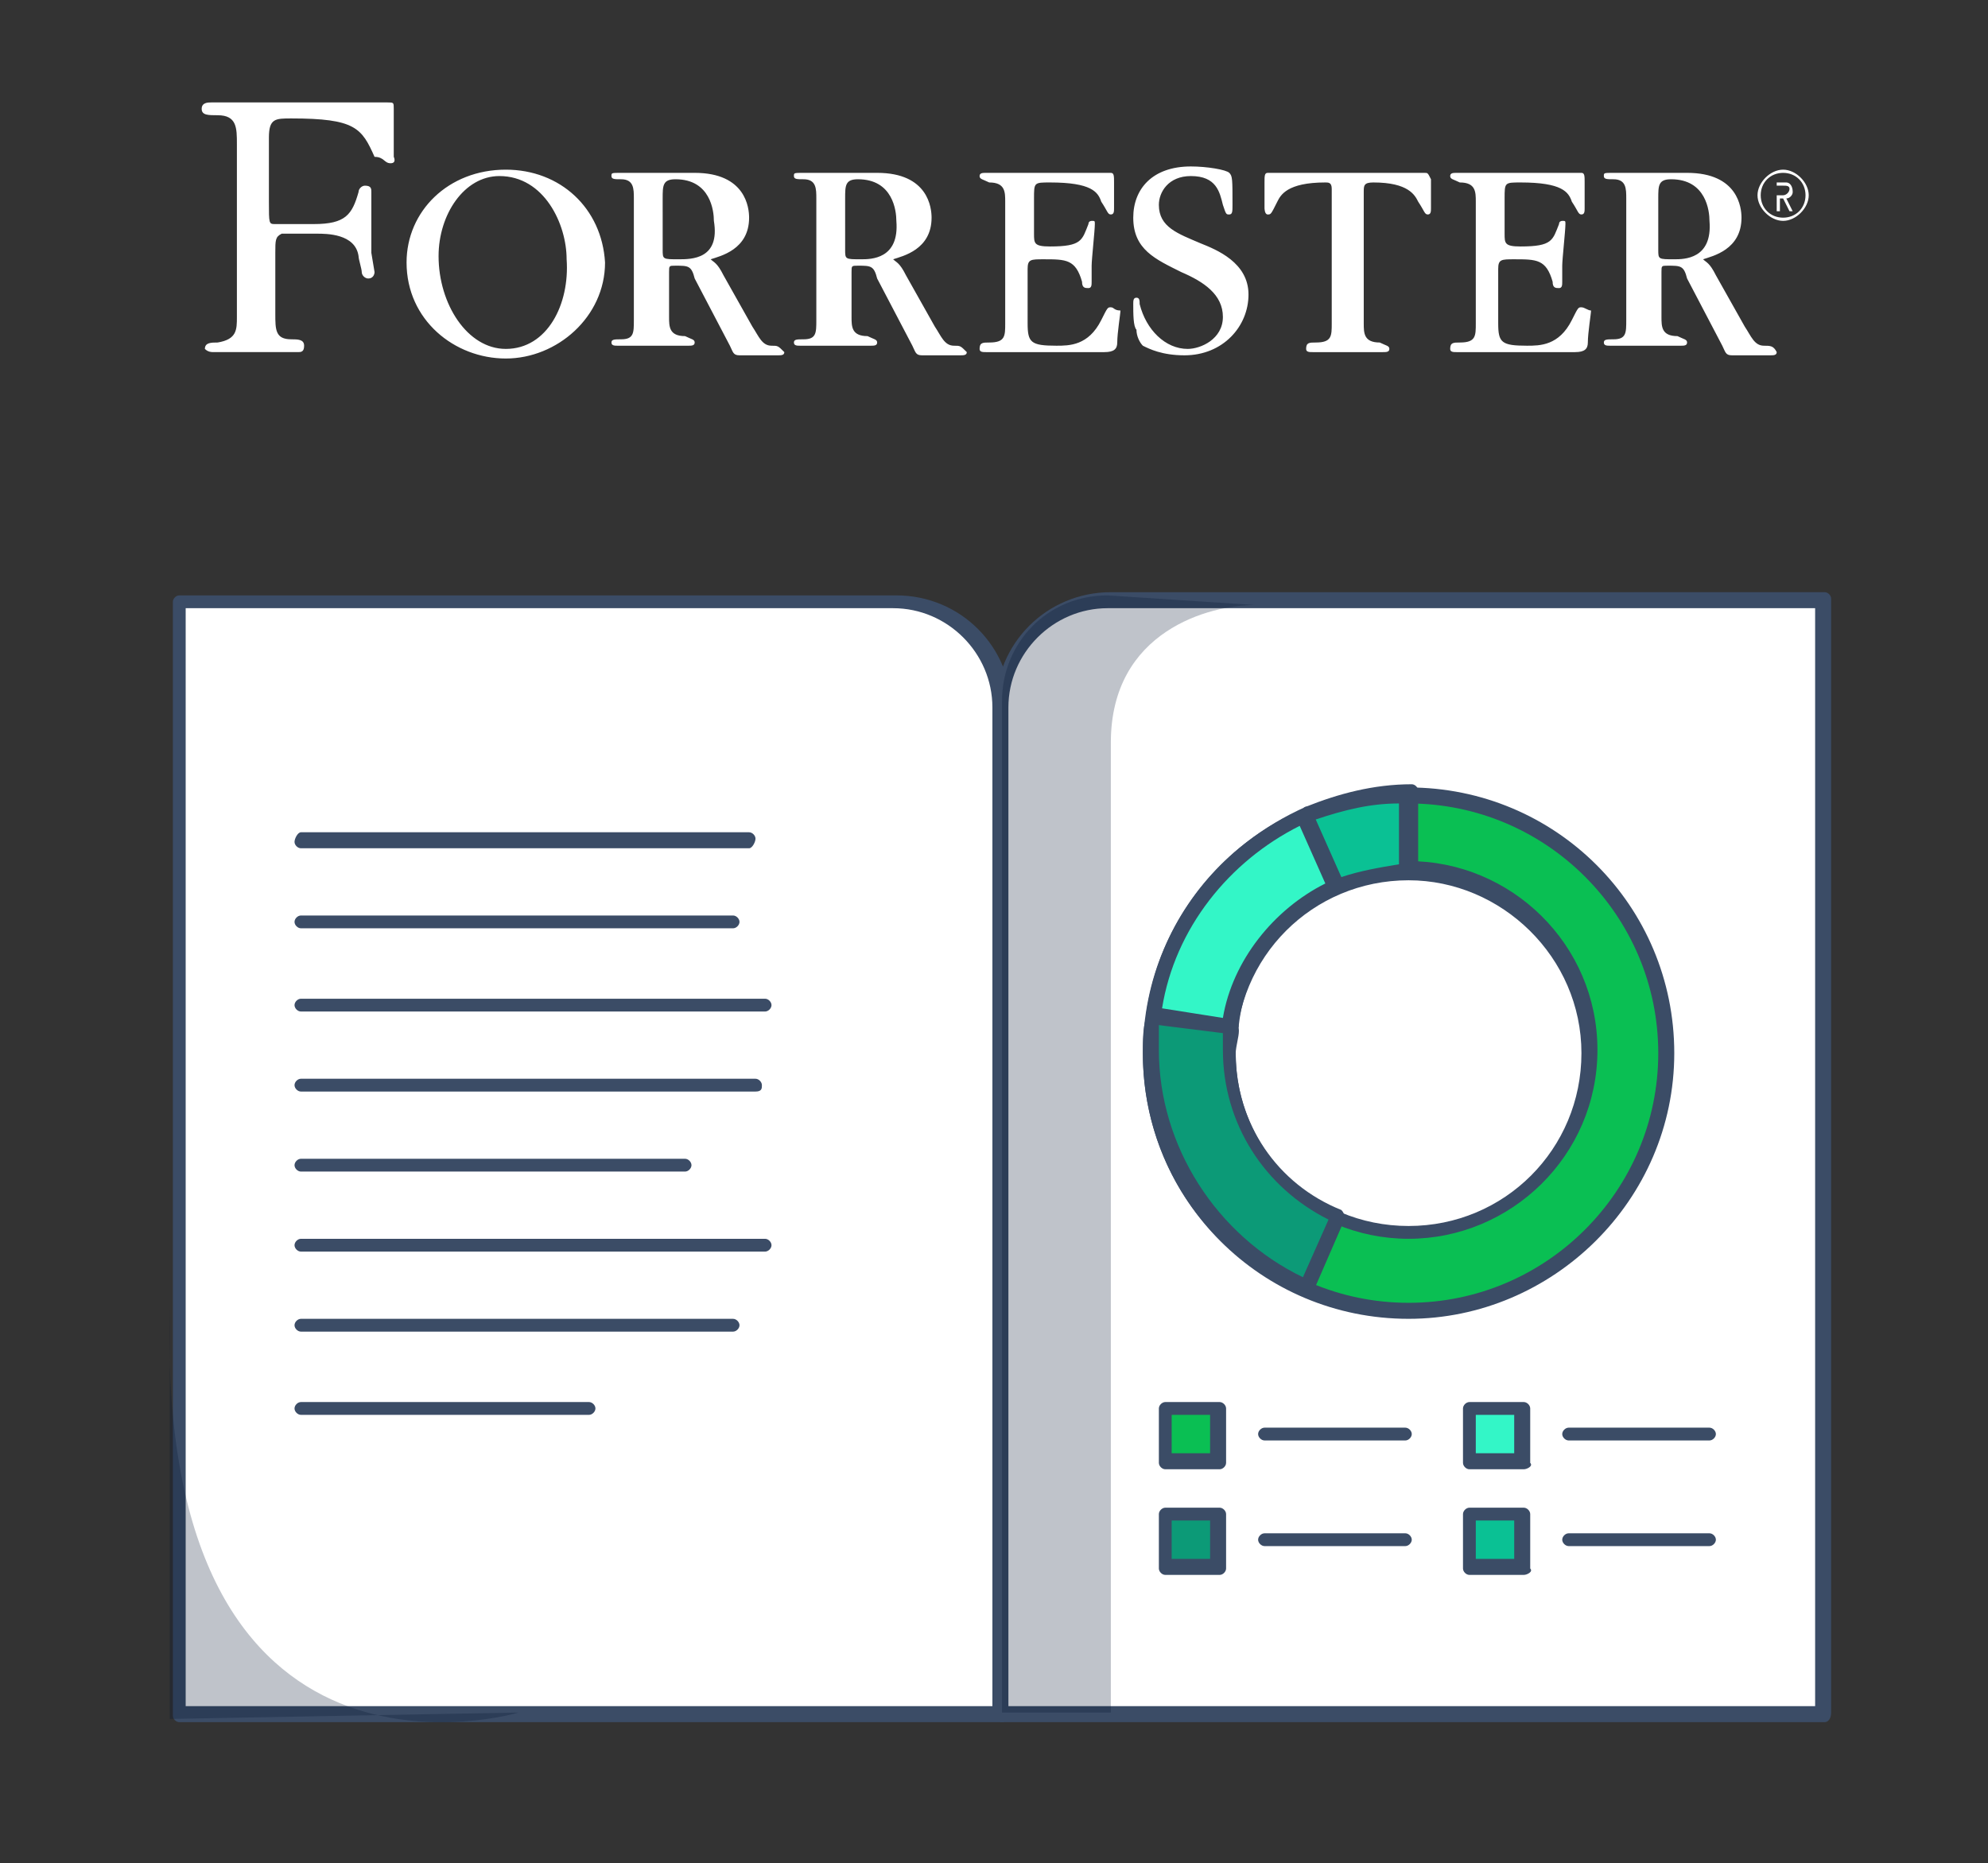 <svg xmlns="http://www.w3.org/2000/svg" xml:space="preserve" x="0" y="0" version="1.1" viewBox="0 0 62.1 58.2"><rect x="0" y="0" width="62.1" height="58.2" fill="#333333" stroke="none"/><path fill="#FFF" d="M31.3 53.6H5.6V18.8H28c1.8 0 3.3 1.5 3.3 3.3z"/><path fill="#3B4C66" d="M31.3 53.8H5.6c-.1 0-.2-.1-.2-.2V18.8c0-.1.1-.2.2-.2H28c2 0 3.6 1.6 3.6 3.6v31.5c-.1 0-.2.1-.3.1m-25.5-.5H31V22.1c0-1.7-1.4-3.1-3.1-3.1H5.8z"/><path fill="#FFF" d="M31.3 53.6H57V18.8H34.6c-1.8 0-3.3 1.5-3.3 3.3z"/><path fill="#3B4C66" d="M57 53.8H31.3c-.1 0-.2-.1-.2-.2V22.1c0-2 1.6-3.6 3.6-3.6H57c.1 0 .2.1.2.2v34.8c0 .2-.1.3-.2.3m-25.5-.5h25.2V19H34.6c-1.7 0-3.1 1.4-3.1 3.1z"/><path fill="#00112C" d="m34.6 18.6 4.6.3c-1.4 0-4.5.8-4.5 4.3v30.3h-3.4V21.9c0-1.8 1.4-3.3 3.3-3.3M16.2 53.5S4.9 56.9 5.3 40.9v12.8" opacity=".25"/><path fill="#0ABF53" d="M44 24.8c-4.4 0-8 3.6-8 8s3.6 8 8 8 8-3.6 8-8-3.6-8-8-8m0 13.7c-3.1 0-5.6-2.5-5.6-5.6s2.5-5.6 5.6-5.6 5.6 2.5 5.6 5.6-2.5 5.6-5.6 5.6"/><path fill="#3B4C66" d="M44 41.2c-4.6 0-8.3-3.7-8.3-8.3s3.7-8.3 8.3-8.3 8.3 3.7 8.3 8.3-3.8 8.3-8.3 8.3m0-16.1c-4.3 0-7.8 3.5-7.8 7.8s3.5 7.8 7.8 7.8 7.8-3.5 7.8-7.8-3.5-7.8-7.8-7.8m0 13.6c-3.2 0-5.9-2.6-5.9-5.9 0-3.2 2.6-5.9 5.9-5.9 3.2 0 5.9 2.6 5.9 5.9s-2.7 5.9-5.9 5.9m0-11.2c-3 0-5.4 2.4-5.4 5.4s2.4 5.4 5.4 5.4 5.4-2.4 5.4-5.4-2.5-5.4-5.4-5.4"/><path fill="#0C9A77" d="M41.8 38c-2-.9-3.4-2.9-3.4-5.2 0-.3 0-.5.1-.8l-2.5-.2c0 .4-.1.7-.1 1.1 0 3.3 2 6.2 4.9 7.4z"/><path fill="#3B4C66" d="M40.8 40.5s-.1 0 0 0c-3.2-1.3-5.1-4.3-5.1-7.6 0-.4 0-.8.1-1.1 0-.1 0-.1.1-.2.1 0 .1-.1.2 0l2.4.3c.1 0 .2.1.2.3s-.1.5-.1.7c0 2.2 1.3 4.1 3.3 4.9.1.1.1.2.1.3l-1 2.3s0 .1-.2.1c.1 0 0 0 0 0M36.2 32v.8c0 3 1.8 5.8 4.5 7.1l.8-1.8c-2-1-3.3-3-3.3-5.3v-.6z"/><path fill="#33F6C7" d="m36 31.8 2.4.3c.3-2 1.6-3.6 3.4-4.4l-.9-2.2c-2.6 1.1-4.5 3.4-4.9 6.3"/><path fill="#3B4C66" d="M38.4 32.3 36 32c-.1 0-.2-.1-.2-.3.4-2.9 2.3-5.3 5-6.5h.2c.1 0 .1.1.1.1l.9 2.2c.1.1 0 .3-.1.3-1.7.7-3 2.4-3.2 4.2 0 .1 0 .1-.1.2s-.1.1-.2.1m-2.1-.8 1.9.3c.3-1.8 1.6-3.4 3.2-4.2l-.8-1.8c-2.2 1.1-3.9 3.2-4.3 5.7"/><path fill="#0AC194" d="M41.8 27.7c.7-.3 1.4-.5 2.2-.5v-2.4c-1.1 0-2.2.2-3.2.6z"/><path fill="#3B4C66" d="M41.8 27.9q-.15 0 0 0c-.2 0-.2-.1-.2-.2l-.9-2.2c-.1-.1 0-.3.1-.3 1-.4 2.1-.7 3.3-.7.1 0 .2.1.2.2v2.4c0 .1-.1.2-.2.2-.9.2-1.6.3-2.3.6m-.7-2.3.8 1.8c.6-.2 1.2-.3 1.8-.4v-1.9c-.9 0-1.7.2-2.6.5"/><path fill="#0ABF53" d="M36.4 43.9H38.1V45.6H36.4z"/><path fill="#3B4C66" d="M38.1 45.9h-1.7c-.1 0-.2-.1-.2-.2V44c0-.1.1-.2.2-.2h1.7c.1 0 .2.1.2.2v1.7c0 .1-.1.2-.2.2m-1.5-.5h1.2v-1.2h-1.2zM43.9 45h-4.4c-.1 0-.2-.1-.2-.2s.1-.2.2-.2h4.4c.1 0 .2.1.2.2s-.1.2-.2.2"/><path fill="#0C9A77" d="M36.4 47.2H38.1V48.9H36.4z"/><path fill="#3B4C66" d="M38.1 49.2h-1.7c-.1 0-.2-.1-.2-.2v-1.7c0-.1.1-.2.2-.2h1.7c.1 0 .2.1.2.2V49c0 .1-.1.2-.2.2m-1.5-.5h1.2v-1.2h-1.2zM43.9 48.3h-4.4c-.1 0-.2-.1-.2-.2s.1-.2.2-.2h4.4c.1 0 .2.1.2.2s-.1.2-.2.2"/><path fill="#33F6C7" d="M45.9 43.9H47.6V45.6H45.9z"/><path fill="#3B4C66" d="M47.6 45.9h-1.7c-.1 0-.2-.1-.2-.2V44c0-.1.1-.2.2-.2h1.7c.1 0 .2.1.2.2v1.7c.1.1-.1.2-.2.2m-1.5-.5h1.2v-1.2h-1.2zM53.4 45H49c-.1 0-.2-.1-.2-.2s.1-.2.2-.2h4.4c.1 0 .2.1.2.2s-.1.2-.2.2"/><path fill="#0AC194" d="M45.9 47.2H47.6V48.9H45.9z"/><path fill="#3B4C66" d="M47.6 49.2h-1.7c-.1 0-.2-.1-.2-.2v-1.7c0-.1.1-.2.2-.2h1.7c.1 0 .2.1.2.2V49c.1.1-.1.2-.2.2m-1.5-.5h1.2v-1.2h-1.2zM53.4 48.3H49c-.1 0-.2-.1-.2-.2s.1-.2.2-.2h4.4c.1 0 .2.1.2.2s-.1.2-.2.2M23.4 26.5h-14c-.1 0-.2-.1-.2-.2s.1-.3.2-.3h14c.1 0 .2.1.2.2s-.1.3-.2.3M22.9 29H9.4c-.1 0-.2-.1-.2-.2s.1-.2.2-.2h13.5c.1 0 .2.1.2.2s-.1.2-.2.2M23.9 31.6H9.4c-.1 0-.2-.1-.2-.2s.1-.2.2-.2h14.5c.1 0 .2.1.2.2s-.1.2-.2.2M23.6 34.1H9.4c-.1 0-.2-.1-.2-.2s.1-.2.2-.2h14.2c.1 0 .2.1.2.2s0 .2-.2.2M21.4 36.6h-12c-.1 0-.2-.1-.2-.2s.1-.2.2-.2h12c.1 0 .2.1.2.2s-.1.2-.2.2M23.9 39.1H9.4c-.1 0-.2-.1-.2-.2s.1-.2.2-.2h14.5c.1 0 .2.1.2.2s-.1.2-.2.2M22.9 41.6H9.4c-.1 0-.2-.1-.2-.2s.1-.2.2-.2h13.5c.1 0 .2.1.2.2s-.1.2-.2.2M18.4 44.2h-9c-.1 0-.2-.1-.2-.2s.1-.2.2-.2h9c.1 0 .2.1.2.2s-.1.2-.2.2"/><path fill="#FFF" d="M55.7 6.9c-.4 0-.8-.4-.8-.8s.4-.8.8-.8.8.4.8.8-.4.8-.8.8m0-1.5c-.4 0-.7.3-.7.7s.3.7.7.7.7-.3.7-.7-.3-.7-.7-.7m.2 1.2-.2-.4h-.1v.4h-.1v-.9h.3c.1 0 .2.1.2.3 0 .1-.1.2-.2.2l.2.4zm-.2-.8h-.2v.3h.2c.1 0 .2-.1.2-.2s-.1-.1-.2-.1M44.5 5.4h-4.9c-.1 0-.1.1-.1.3v.8s0 .2.1.2.1 0 .3-.4c.1-.2.3-.6 1.5-.6.1 0 .2 0 .2.2v4.2c0 .4 0 .6-.5.6-.2 0-.3 0-.3.2 0 .1.1.1.2.1h2.2c.1 0 .2 0 .2-.1s-.1-.1-.3-.2c-.5 0-.5-.3-.5-.6V6c0-.2 0-.3.3-.3 1.1 0 1.3.4 1.4.6.2.3.2.4.3.4s.1-.1.1-.2v-.9c-.1-.2-.1-.2-.2-.2M34.7 9.6c-.1 0-.1 0-.3.4-.4.8-1 .8-1.4.8-.8 0-.9-.1-.9-.7V8.4c0-.3.1-.3.5-.3.7 0 1 0 1.2.7 0 .2.1.2.2.2s.1-.1.1-.2v-.5c0-.2.1-1.1.1-1.3 0-.1 0-.1-.1-.1 0 0-.1 0-.1.1-.2.5-.2.7-1.2.7-.5 0-.5-.1-.5-.4V6.2c0-.5 0-.5.5-.5 1.3 0 1.5.3 1.6.6.2.3.2.4.3.4s.1-.1.1-.2v-.8c0-.2 0-.3-.1-.3h-3.9c-.1 0-.2 0-.2.1s.1.1.3.2c.5 0 .5.3.5.6v3.8c0 .4 0 .6-.5.6-.2 0-.3 0-.3.2 0 .1.1.1.2.1h3.7c.3 0 .4-.1.4-.3 0-.3.1-.9.1-1-.2 0-.2-.1-.3-.1M49.4 9.6c-.1 0-.1 0-.3.4-.4.8-1 .8-1.4.8-.8 0-.9-.1-.9-.7V8.4c0-.3.1-.3.5-.3.7 0 1 0 1.2.7 0 .2.1.2.2.2s.1-.1.1-.2v-.5c0-.2.1-1.1.1-1.3 0-.1 0-.1-.1-.1 0 0-.1 0-.1.1-.2.5-.2.7-1.2.7-.5 0-.5-.1-.5-.4V6.2c0-.5 0-.5.5-.5 1.3 0 1.5.3 1.6.6.2.3.2.4.3.4s.1-.1.1-.2v-.8c0-.2 0-.3-.1-.3h-3.9c-.1 0-.2 0-.2.1s.1.1.3.2c.5 0 .5.3.5.6v3.8c0 .4 0 .6-.5.6-.2 0-.3 0-.3.2 0 .1.1.1.2.1h3.7c.3 0 .4-.1.4-.3 0-.3.1-.9.1-1-.1 0-.2-.1-.3-.1M37.5 7.6c-.7-.3-1.3-.5-1.3-1.2 0-.4.3-.9 1-.9.8 0 .9.5 1 .9.1.3.1.3.2.3s.1-.1.1-.3c0-.8 0-.9-.1-1s-.7-.2-1.2-.2c-1.2 0-1.8.7-1.8 1.6 0 1 .7 1.3 1.5 1.7.7.3 1.3.7 1.3 1.4s-.7 1-1.1 1c-.7 0-1.3-.6-1.5-1.4 0-.1 0-.2-.1-.2s-.1.1-.1.2c0 .3 0 .7.1.8 0 .2.1.4.2.5.2.1.6.3 1.3.3 1.2 0 2-.9 2-1.9s-1-1.4-1.5-1.6M15.8 5.3c-1.8 0-3.1 1.3-3.1 2.9 0 1.8 1.5 3 3.1 3s3.1-1.3 3.1-3c-.1-1.7-1.4-2.9-3.1-2.9m0 5.6c-1.2 0-2.1-1.4-2.1-2.9 0-1.3.8-2.5 1.9-2.5 1.4 0 2.1 1.5 2.1 2.6.1 1.4-.6 2.8-1.9 2.8M12.1 3.2H6.6c-.1 0-.3 0-.3.2s.2.2.5.2c.6 0 .6.4.6.9v5.4c0 .4 0 .7-.6.8-.2 0-.4 0-.4.2.1.1.2.1.3.1h2.6c.1 0 .2 0 .2-.2s-.2-.2-.4-.2c-.5 0-.5-.3-.5-.8V7.9c0-.4 0-.5.2-.6h1.1c.3 0 1.2 0 1.3.7 0 .1.1.4.1.5s.1.2.2.2c.2 0 .2-.2.2-.2l-.1-.6V6c0-.1 0-.2-.2-.2-.1 0-.2.1-.2.2-.2.7-.4 1-1.4 1H8.6c-.2 0-.2 0-.2-.7v-2c0-.6.2-.6.7-.6 2 0 2.2.3 2.6 1.2.3 0 .3.2.5.2s.1-.2.1-.2V3.4c0-.2 0-.2-.2-.2M24.1 10.8c-.3 0-.4-.3-.6-.6l-.9-1.6c-.2-.4-.3-.4-.4-.5.3-.1 1.2-.3 1.2-1.3 0-.3-.1-1.4-1.7-1.4h-2.3c-.3 0-.3 0-.3.1s.1.1.3.1c.4 0 .4.3.4.6V10c0 .4 0 .6-.4.6-.2 0-.3 0-.3.1s.1.1.2.1h2.2c.1 0 .2 0 .2-.1s-.1-.1-.3-.2c-.5 0-.5-.3-.5-.6V8.5c0-.2 0-.2.2-.2.4 0 .5 0 .6.4l1.1 2.1c.1.2.1.3.3.3h1.2c.1 0 .2 0 .2-.1-.2-.2-.2-.2-.4-.2m-2.9-2.7c-.5 0-.5 0-.5-.3V6.2c0-.4 0-.6.4-.6 1.1 0 1.2 1 1.2 1.3.2 1.2-.7 1.2-1.1 1.2M29.8 10.8c-.3 0-.4-.3-.6-.6l-.9-1.6c-.2-.4-.3-.4-.4-.5.3-.1 1.2-.3 1.2-1.3 0-.3-.1-1.4-1.7-1.4h-2.3c-.3 0-.3 0-.3.1s.1.1.3.1c.4 0 .4.3.4.6V10c0 .4 0 .6-.4.6-.2 0-.3 0-.3.1s.1.1.2.1h2.2c.1 0 .2 0 .2-.1s-.1-.1-.3-.2c-.5 0-.5-.3-.5-.6V8.5c0-.2 0-.2.2-.2.4 0 .5 0 .6.4l1.1 2.1c.1.2.1.3.3.3H30c.1 0 .2 0 .2-.1-.2-.2-.2-.2-.4-.2m-2.9-2.7c-.5 0-.5 0-.5-.3V6.2c0-.4 0-.6.4-.6 1.1 0 1.2 1 1.2 1.3.1 1.2-.8 1.2-1.1 1.2M55.1 10.8c-.3 0-.4-.3-.6-.6l-.9-1.6c-.2-.4-.3-.4-.4-.5.3-.1 1.2-.3 1.2-1.3 0-.3-.1-1.4-1.7-1.4h-2.3c-.3 0-.3 0-.3.1s.1.1.3.1c.4 0 .4.3.4.6V10c0 .4 0 .6-.4.6-.2 0-.3 0-.3.1s.1.1.2.1h2.2c.1 0 .2 0 .2-.1s-.1-.1-.3-.2c-.5 0-.5-.3-.5-.6V8.5c0-.2 0-.2.2-.2.4 0 .5 0 .6.4l1.1 2.1c.1.2.1.3.3.3h1.2c.1 0 .2 0 .2-.1-.1-.2-.2-.2-.4-.2m-2.8-2.7c-.5 0-.5 0-.5-.3V6.2c0-.4 0-.6.4-.6 1.1 0 1.2 1 1.2 1.3.1 1.2-.8 1.2-1.1 1.2"/></svg>